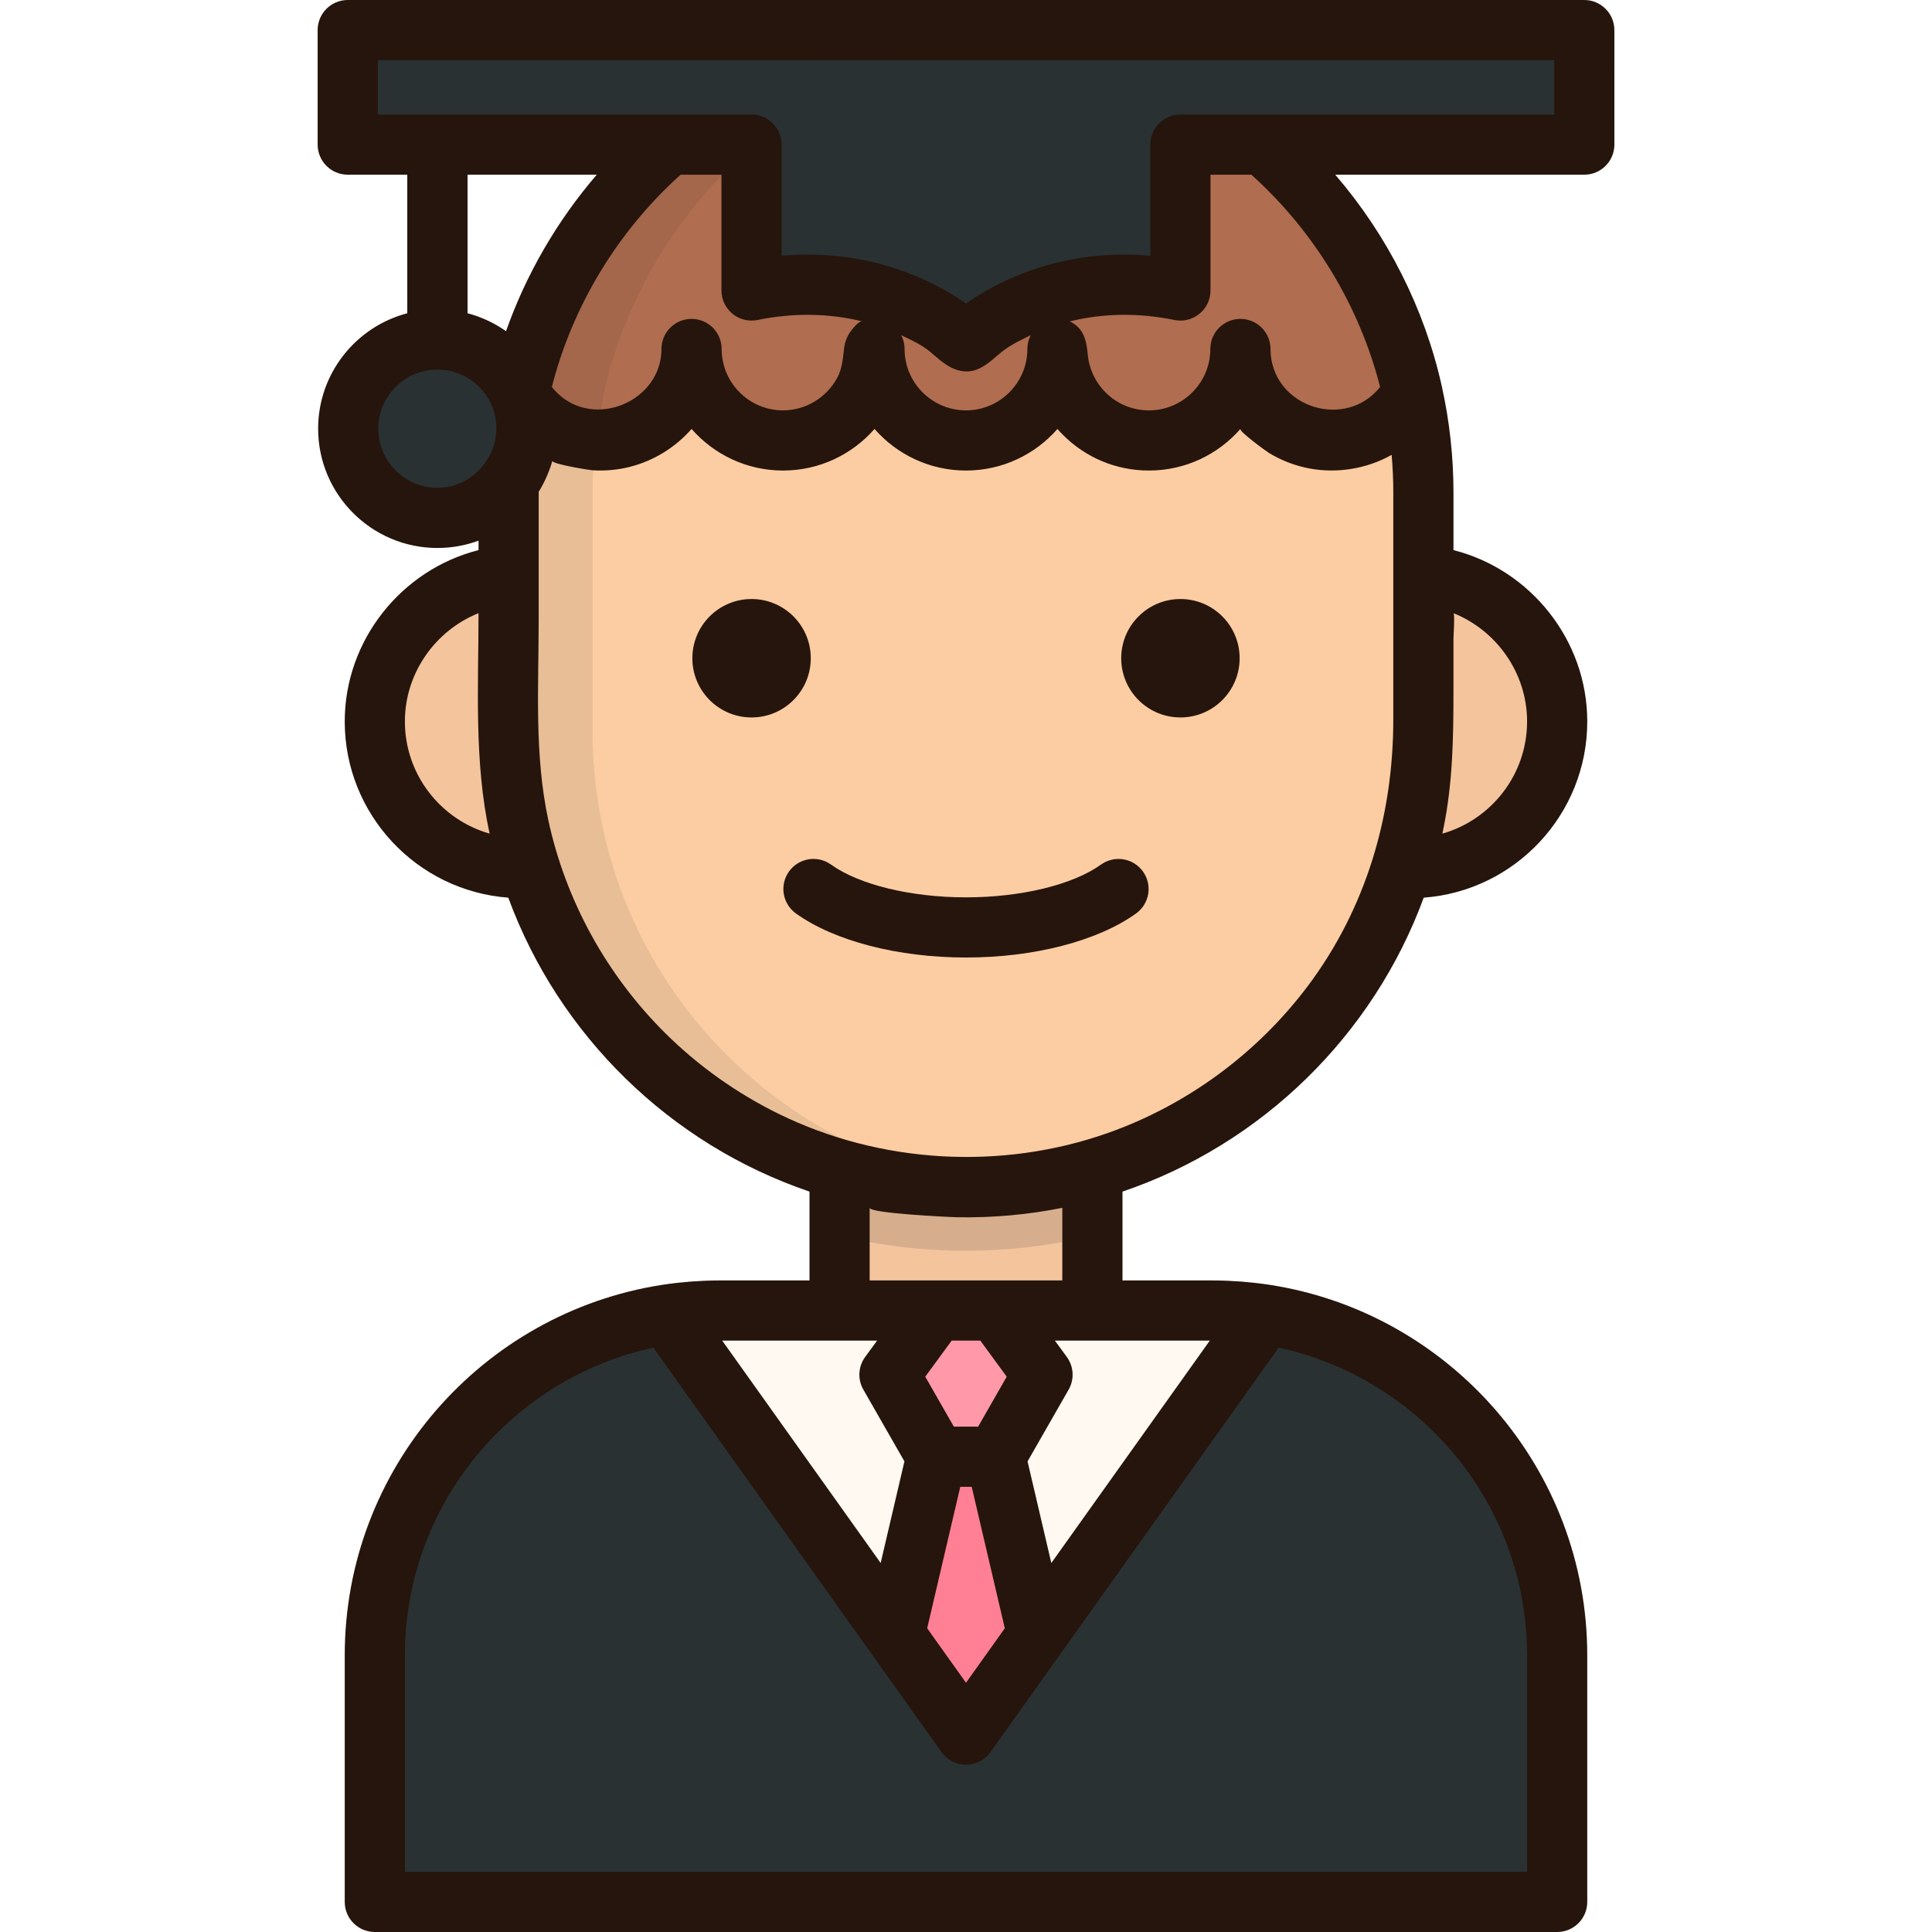 <?xml version="1.0" encoding="iso-8859-1"?>
<!-- Uploaded to: SVG Repo, www.svgrepo.com, Generator: SVG Repo Mixer Tools -->
<svg version="1.1" id="Layer_1" xmlns="http://www.w3.org/2000/svg" xmlns:xlink="http://www.w3.org/1999/xlink" 
	 viewBox="0 0 512.001 512.001" xml:space="preserve">
<g>
	<path style="fill:#F4C49D;" d="M138.197,152.327c-21.467,0-38.868,17.401-38.868,38.868l0,0c0,21.467,17.401,38.868,38.868,38.868
		h17.838v-77.736H138.197z"/>
	<path style="fill:#F4C49D;" d="M373.798,152.327c21.467,0,38.868,17.401,38.868,38.868l0,0c0,21.467-17.401,38.868-38.868,38.868
		H355.96v-77.736H373.798z"/>
	<rect x="222.503" y="281.991" style="fill:#F4C49D;" width="66.993" height="65.314"/>
</g>
<path style="opacity:0.15;fill:#333333;enable-background:new    ;" d="M222.499,327.476c10.748,2.6,21.963,3.988,33.499,3.988
	c11.535,0,22.751-1.388,33.5-3.988v-49.927H222.5v49.927H222.499z"/>
<path style="fill:#FCCDA2;" d="M255.997,9.329L255.997,9.329c-66.944,0-121.213,54.269-121.213,121.213v62.888
	c0,66.944,54.269,121.213,121.213,121.213l0,0c66.944,0,121.213-54.269,121.213-121.213v-62.888
	C377.211,63.598,322.941,9.329,255.997,9.329z"/>
<path style="fill:#293133;" d="M321.276,347.301H190.72c-50.474,0-91.39,40.916-91.39,91.39v65.337h313.336v-65.337
	C412.666,388.218,371.75,347.301,321.276,347.301z"/>
<path style="fill:#FFF9F2;" d="M256.002,459.687c0,0,53.313-74.82,79.314-111.312c-4.577-0.706-9.265-1.075-14.039-1.075H190.72
	c-4.772,0-9.457,0.369-14.033,1.074L256.002,459.687z"/>
<polygon style="fill:#FF99AA;" points="263.835,347.301 276.28,364.304 263.835,386.049 248.161,386.049 235.716,364.304 
	248.161,347.301 "/>
<polygon style="fill:#FF8095;" points="274.865,433.202 263.835,386.049 248.161,386.049 237.129,433.202 256.002,459.687 "/>
<path style="fill:#B06D4F;" d="M255.997,9.329L255.997,9.329c-57.833,0-106.199,40.505-118.295,94.692
	c4.103,7.566,12.114,12.703,21.324,12.703c13.389,0,24.243-10.854,24.243-24.242c0,13.389,10.854,24.242,24.242,24.242
	c13.388,0,24.243-10.854,24.243-24.242c0,13.389,10.854,24.242,24.242,24.242c13.388,0,24.243-10.854,24.243-24.242
	c0,13.389,10.854,24.242,24.242,24.242s24.242-10.854,24.242-24.242c0,13.389,10.854,24.242,24.243,24.242
	c9.211,0,17.222-5.138,21.324-12.703C362.196,49.835,313.83,9.329,255.997,9.329z"/>
<path style="fill:#1F2326;" d="M115.922,121.578c-4.403,0-7.972-3.569-7.972-7.972V25.699c0-4.402,3.568-7.972,7.972-7.972
	s7.972,3.569,7.972,7.972v87.907C123.894,118.009,120.325,121.578,115.922,121.578z"/>
<g>
	<path style="fill:#293133;" d="M92.151,7.972v30.35h107.018v38.662c35.597-7.285,56.829,13.62,56.829,13.62
		s21.232-20.904,56.829-13.62V38.322H419.85V7.972H92.151z"/>
	<circle style="fill:#293133;" cx="115.918" cy="113.611" r="23.641"/>
</g>
<path style="opacity:0.1;fill:#333333;enable-background:new    ;" d="M157.042,193.815v-62.888c0-4.701,0.277-9.337,0.798-13.9
	c0.03,0,0.058,0.003,0.088,0.003l2.027-12.595c0.007-0.034,0.015-0.068,0.022-0.102c1.055-4.712,2.383-9.321,3.97-13.808
	c0.01-0.027,0.019-0.054,0.029-0.081c15.473-43.679,55.275-75.846,103.119-80.215c-3.675-0.336-7.397-0.515-11.16-0.515l0,0
	c-49.955,0-92.825,30.233-111.378,73.39h-0.035c-0.229,0.532-0.445,1.07-0.667,1.606c-0.017,0.041-0.034,0.083-0.051,0.124
	c-0.639,1.552-1.246,3.118-1.822,4.701c-0.004,0.012-0.008,0.022-0.012,0.034c-1.163,3.204-2.195,6.47-3.089,9.792
	c-0.001,0.002-0.001,0.005-0.002,0.007c-0.441,1.642-0.848,3.298-1.221,4.967c-0.005,0.023-0.012,0.046-0.017,0.069
	c0,0.001,0.001,0.001,0.001,0.002c-1.906,8.536-2.92,17.408-2.92,26.519v62.888c0,66.944,54.269,121.213,121.213,121.213l0,0
	c3.764,0,7.484-0.181,11.16-0.517C205.383,308.876,157.042,256.995,157.042,193.815z"/>
<g>
	<circle style="fill:#26150C;" cx="199.173" cy="174.439" r="15.692"/>
	<circle style="fill:#26150C;" cx="312.826" cy="174.439" r="15.692"/>
	<path style="fill:#26150C;" d="M291.777,229.122c-7.478,5.357-21.187,8.685-35.775,8.685c-14.593,0-28.305-3.33-35.783-8.69
		c-3.579-2.565-8.558-1.745-11.123,1.836c-2.565,3.578-1.744,8.558,1.835,11.123c10.198,7.31,27.047,11.675,45.071,11.675
		c18.017,0,34.861-4.362,45.061-11.668c3.579-2.564,4.402-7.543,1.838-11.122C300.336,227.381,295.357,226.556,291.777,229.122z"/>
	<path style="fill:#26150C;" d="M419.85,0H92.151c-4.402,0-7.972,3.568-7.972,7.972v30.35c0,4.403,3.569,7.972,7.972,7.972h15.799
		v36.72c-13.585,3.543-23.642,15.914-23.642,30.594c0,17.431,14.182,31.613,31.613,31.613c3.825,0,7.494-0.683,10.891-1.934v2.498
		c-20.376,5.153-35.455,23.838-35.455,45.411c0,24.649,19.142,44.898,43.34,46.696c13.427,36.517,42.901,65.348,79.829,77.897
		v23.542h-23.808c-1.151,0-2.296,0.027-3.437,0.066c-0.256,0.009-0.512,0.018-0.768,0.03c-2.313,0.097-4.604,0.273-6.874,0.526
		c-0.249,0.028-0.497,0.056-0.747,0.086c-1.117,0.133-2.23,0.278-3.335,0.449c-0.028,0.004-0.056,0.007-0.085,0.012
		c-0.017,0.002-0.033,0.008-0.049,0.011c-47.552,7.378-84.066,48.597-84.066,98.184v65.337c0,4.403,3.569,7.972,7.972,7.972h313.337
		c4.402,0,7.972-3.568,7.972-7.972v-65.337c0-49.58-36.501-90.792-84.041-98.181c-0.022-0.004-0.045-0.012-0.068-0.015
		c-0.038-0.006-0.078-0.01-0.117-0.016c-1.092-0.168-2.191-0.31-3.292-0.442c-0.258-0.031-0.517-0.06-0.775-0.088
		c-2.267-0.253-4.557-0.428-6.866-0.525c-0.255-0.011-0.51-0.02-0.765-0.03c-1.142-0.039-2.287-0.066-3.438-0.066h-23.806v-23.542
		c36.928-12.55,66.402-41.38,79.829-77.897c24.197-1.797,43.341-22.046,43.341-46.696c0-21.573-15.079-40.258-35.455-45.411v-15.242
		c0-9.439-1.031-18.875-3.065-28.045c-0.004-0.024-0.015-0.047-0.019-0.071c-0.01-0.047-0.015-0.095-0.025-0.142
		c-4.599-20.603-14.423-39.935-28.224-55.992h66.001c4.402,0,7.972-3.568,7.972-7.972V7.972C427.821,3.568,424.253,0,419.85,0z
		 M382.462,219.846c2.526-12.11,2.719-24.173,2.719-36.481c0-4.654,0-9.308,0-13.962c0-0.514,0.397-6.748,0-6.908
		c11.435,4.586,19.512,15.873,19.512,28.701c0,14.108-9.506,26.039-22.449,29.723C382.322,220.561,382.388,220.203,382.462,219.846z
		 M107.3,191.195c0-12.828,8.077-24.114,19.512-28.701c0,19.456-1.218,39.264,2.937,58.424
		C116.807,217.234,107.3,205.303,107.3,191.195z M131.464,115.083c-0.822,7.609-7.269,14.195-15.541,14.195
		c-8.64,0-15.67-7.029-15.67-15.67s7.03-15.67,15.67-15.67c6.475,0,12.044,3.948,14.43,9.562c0.051,0.12,0.088,0.244,0.136,0.365
		C131.432,110.257,131.719,112.719,131.464,115.083z M134.102,87.768c-3.052-2.153-6.495-3.786-10.208-4.754v-36.72h34.252
		C147.642,58.514,139.445,72.633,134.102,87.768z M194.129,83.159c0.232,0.189,0.473,0.365,0.722,0.525
		c1.244,0.802,2.682,1.239,4.151,1.27c0.588,0.012,1.18-0.04,1.765-0.16c9.158-1.875,18.635-1.86,27.731,0.367
		c-0.846-0.207-2.707,2.142-3.117,2.719c-0.855,1.201-1.428,2.613-1.633,4.074c-0.423,3.029-0.432,5.566-1.981,8.372
		c-2.84,5.143-8.375,8.43-14.254,8.43c-8.972,0-16.272-7.299-16.272-16.272c0-4.403-3.569-7.972-7.972-7.972
		s-7.972,3.568-7.972,7.972c0,13.817-17.684,21.352-27.605,11.672c-0.477-0.466-0.923-0.959-1.34-1.478
		c-0.035-0.044-0.068-0.087-0.103-0.131c5.489-21.513,17.482-41.292,34.12-56.253h10.826v30.689
		C191.197,79.379,192.274,81.646,194.129,83.159z M222.499,355.273h9.949l-3.165,4.324c-1.859,2.54-2.049,5.936-0.486,8.668
		l10.887,19.022l-6.299,26.924l-41.995-58.938h31.109V355.273z M259.213,378.078h-6.429l-7.578-13.241l7-9.564h7.586l7,9.564
		L259.213,378.078z M266.284,431.511l-10.283,14.437l-9.05-12.701l-1.238-1.738l8.77-37.489h3.031L266.284,431.511z M263.835,339.33
		H248.16H230.47v-19.241c0,1.45,21.216,2.463,23.274,2.498c9.31,0.16,18.649-0.667,27.78-2.498v19.241H263.835z M338.849,357.152
		c37.584,8.094,65.844,41.571,65.844,81.539v57.365H107.3v-57.365c0-39.97,28.263-73.45,65.851-81.542l59.051,82.874l17.307,24.289
		c0.374,0.525,0.806,0.996,1.283,1.408c1.432,1.236,3.276,1.938,5.209,1.938l0,0c0.233,0,0.462-0.022,0.692-0.041
		c0.088-0.007,0.178-0.005,0.266-0.016c0.187-0.022,0.369-0.065,0.553-0.101c0.128-0.024,0.256-0.039,0.381-0.069
		c0.08-0.019,0.155-0.05,0.234-0.071c1.742-0.483,3.294-1.54,4.366-3.046L338.849,357.152z M320.613,355.273l-42,58.946l-6.3-26.931
		l10.887-19.022c1.564-2.732,1.373-6.129-0.486-8.668l-3.165-4.324h9.948h31.116V355.273z M367.294,121.338
		c0.509-0.252,1.011-0.517,1.505-0.796c0.292,3.323,0.44,6.662,0.44,10.001v21.943c0,12.729-0.003,25.459,0,38.188
		c0.006,25.502-7.263,50.13-22.639,70.611c-13.398,17.846-32.025,31.579-53.08,38.994c-28.208,9.935-60.219,8.125-87.175-5.101
		c-11.09-5.441-21.288-12.692-30.058-21.392c-15.484-15.362-26.373-35.106-30.977-56.434c-3.739-17.324-2.553-35.483-2.553-53.109
		c0-3.919,0-7.838,0-11.756v-21.943c0-0.071,0-0.145,0-0.216c1.588-2.536,2.788-5.332,3.636-8.198
		c-0.241,0.815,9.652,2.432,10.567,2.492c3.387,0.223,6.8-0.089,10.088-0.935c6.264-1.611,11.965-5.147,16.224-10.011
		c5.91,6.751,14.587,11.022,24.243,11.022s18.334-4.272,24.243-11.022c5.91,6.751,14.587,11.022,24.243,11.022
		c9.65,0,18.323-4.265,24.231-11.009c0.472,0.539,0.964,1.064,1.474,1.574c6.085,6.085,14.173,9.435,22.778,9.435
		c9.655,0,18.333-4.272,24.243-11.022c-0.495,0.567,6.818,5.905,7.536,6.342c2.985,1.818,6.264,3.144,9.673,3.907
		C353.067,125.518,360.741,124.577,367.294,121.338z M238.847,88.839c0.086,0.04,0.173,0.08,0.258,0.12
		c0.212,0.1,0.417,0.2,0.622,0.301c2.371,1.16,4.545,2.136,6.609,3.841c2.065,1.705,4.023,3.653,6.548,4.67
		c1.339,0.539,2.809,0.785,4.241,0.599c2.975-0.388,5.268-2.496,7.442-4.378c2.382-2.061,4.713-3.258,7.49-4.629
		c0.243-0.12,0.492-0.24,0.744-0.36c0.114-0.054,0.23-0.108,0.345-0.163c-0.03,0.058-0.052,0.122-0.081,0.181
		c-0.084,0.174-0.164,0.351-0.236,0.531c-0.04,0.1-0.075,0.201-0.111,0.303c-0.062,0.175-0.116,0.352-0.165,0.533
		c-0.029,0.105-0.057,0.21-0.082,0.318c-0.045,0.193-0.078,0.39-0.107,0.589c-0.015,0.096-0.033,0.189-0.044,0.286
		c-0.034,0.297-0.054,0.596-0.054,0.901c0,8.972-7.299,16.272-16.272,16.272c-8.973,0-16.272-7.299-16.272-16.272
		c0-0.305-0.021-0.606-0.054-0.902c-0.011-0.096-0.029-0.188-0.044-0.282c-0.03-0.2-0.064-0.399-0.108-0.594
		c-0.024-0.106-0.052-0.21-0.081-0.316c-0.049-0.181-0.104-0.358-0.165-0.534c-0.036-0.102-0.071-0.203-0.112-0.304
		c-0.071-0.181-0.151-0.356-0.235-0.529C238.899,88.963,238.878,88.899,238.847,88.839z M365.744,102.546
		c-0.034,0.044-0.067,0.087-0.102,0.13c-8.981,11.142-27.666,5.518-28.887-8.798c-0.039-0.463-0.06-0.929-0.06-1.394
		c0-4.403-3.569-7.972-7.972-7.972c-4.402,0-7.972,3.568-7.972,7.972c0,8.972-7.3,16.272-16.272,16.272
		c-4.346,0-8.432-1.693-11.506-4.765c-2.66-2.659-4.354-6.215-4.694-9.967c-0.335-3.692-1.033-7.115-4.794-8.843
		c9.088-2.26,18.583-2.261,27.738-0.386c2.346,0.481,4.783-0.119,6.639-1.634c1.855-1.514,2.931-3.782,2.931-6.176v-30.69h10.826
		C348.261,61.254,360.256,81.033,365.744,102.546z M411.878,30.35H334.62h-21.794c-4.402,0-7.972,3.568-7.972,7.972v29.454
		c-2.317-0.203-4.621-0.305-6.902-0.305c-20.102,0-34.56,7.782-41.955,12.961c-7.394-5.178-21.852-12.961-41.955-12.961
		c-2.281,0-4.585,0.102-6.903,0.305V38.322c0-4.403-3.569-7.972-7.972-7.972h-21.794h-77.251V15.943h311.756V30.35z"/>
</g>
</svg>